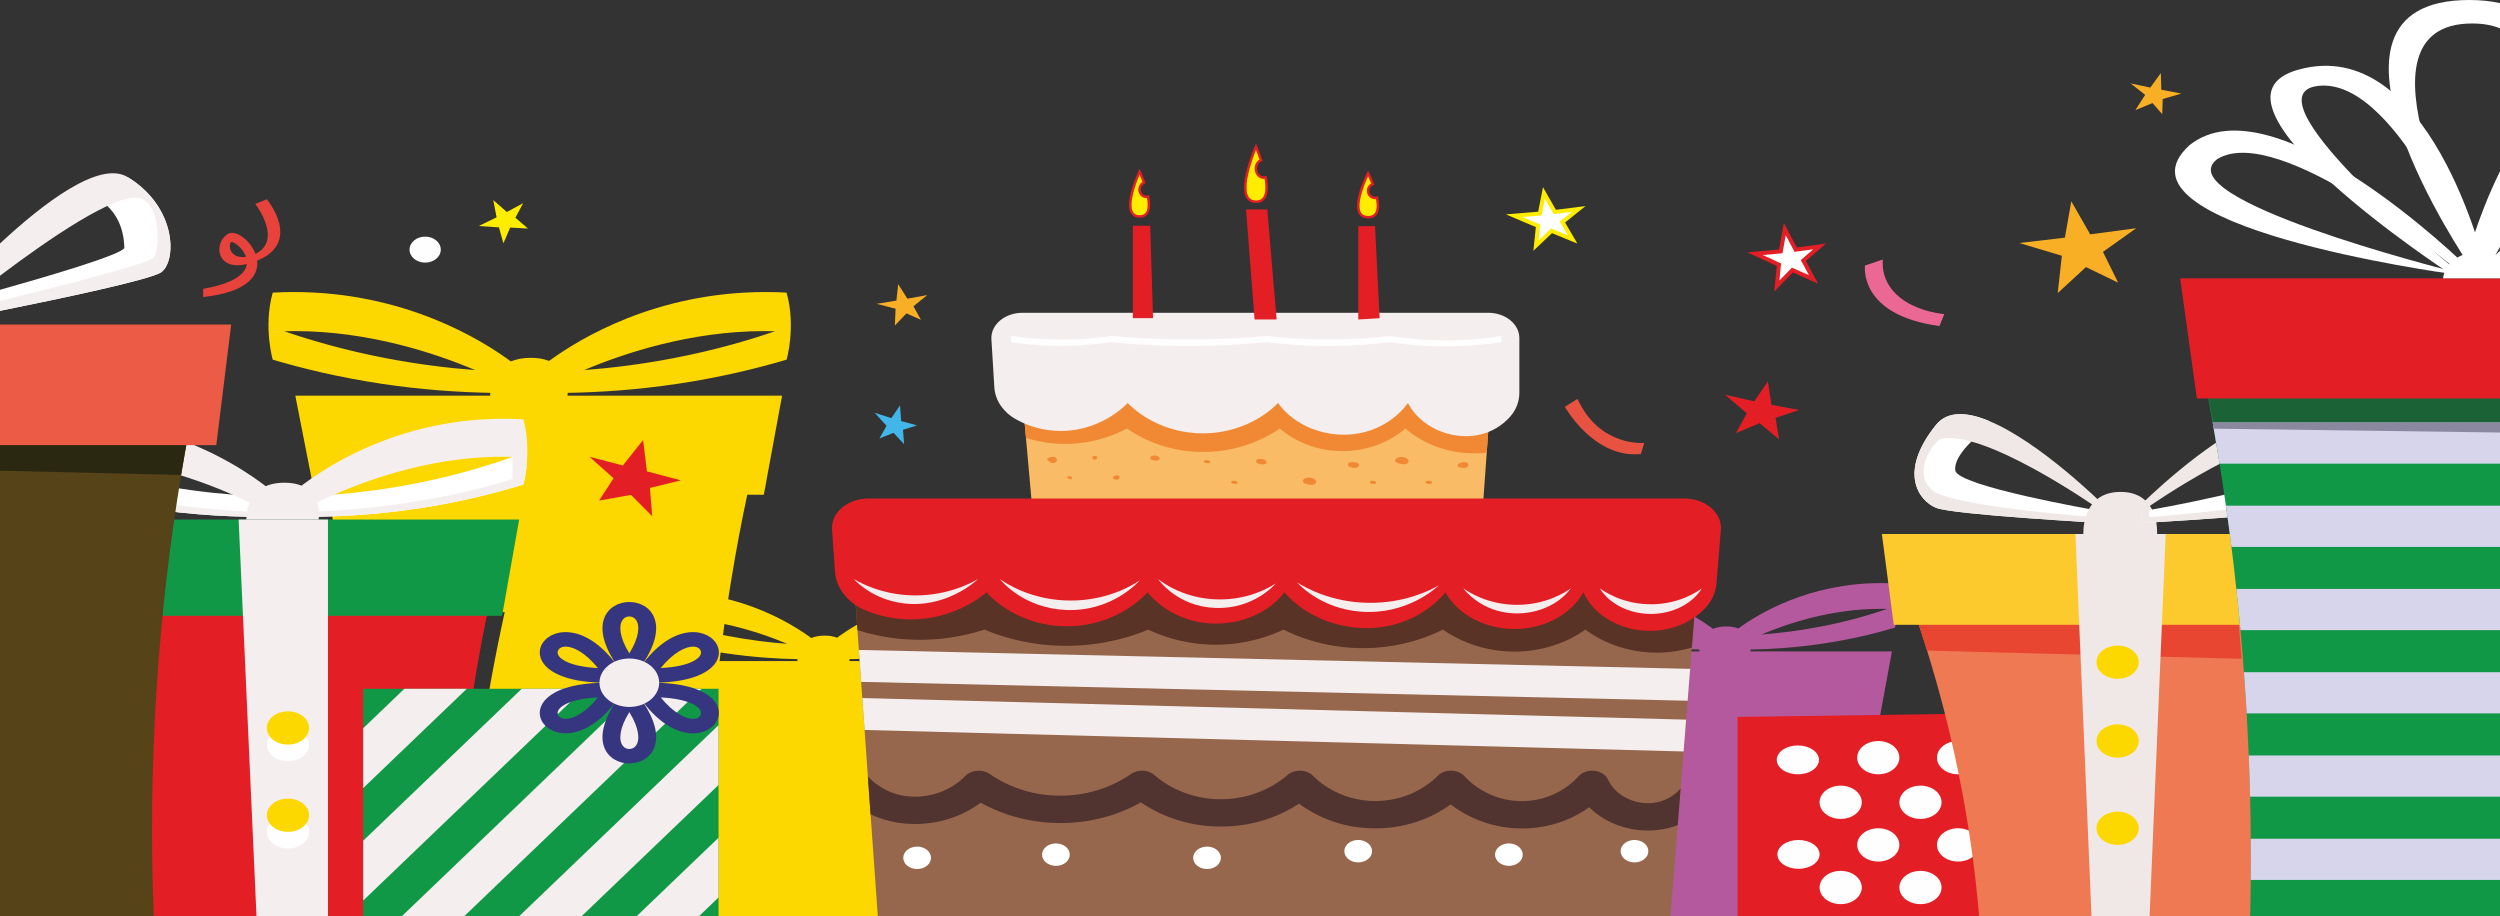 <?xml version="1.0" encoding="UTF-8"?> <svg xmlns="http://www.w3.org/2000/svg" xmlns:xlink="http://www.w3.org/1999/xlink" xmlns:xodm="http://www.corel.com/coreldraw/odm/2003" xml:space="preserve" width="297mm" height="108.829mm" version="1.1" style="shape-rendering:geometricPrecision; text-rendering:geometricPrecision; image-rendering:optimizeQuality; fill-rule:evenodd; clip-rule:evenodd" viewBox="0 0 29700 10882.85"><rect x="0" y="0" width="29700" height="10882.85" fill="#333333" stroke="none"/> <defs> <style type="text/css"> .fil9 {fill:#FEFEFE;fill-rule:nonzero} .fil19 {fill:#FFED00;fill-rule:nonzero} .fil22 {fill:#FDCA2D;fill-rule:nonzero} .fil14 {fill:#F9BB65;fill-rule:nonzero} .fil10 {fill:#F8AF25;fill-rule:nonzero} .fil15 {fill:#F18833;fill-rule:nonzero} .fil20 {fill:#EE7952;fill-rule:nonzero} .fil13 {fill:#EC6894;fill-rule:nonzero} .fil30 {fill:#EB5B46;fill-rule:nonzero} .fil21 {fill:#E84630;fill-rule:nonzero} .fil11 {fill:#E8423D;fill-rule:nonzero} .fil3 {fill:#E31E24;fill-rule:nonzero} .fil4 {fill:#E31E24;fill-rule:nonzero} .fil0 {fill:#FDD700;fill-rule:nonzero} .fil12 {fill:#E75340;fill-rule:nonzero} .fil6 {fill:#F5EEEF;fill-rule:nonzero} .fil23 {fill:#EFE8E6;fill-rule:nonzero} .fil25 {fill:#D6D5EC;fill-rule:nonzero} .fil16 {fill:#96674C;fill-rule:nonzero} .fil1 {fill:#B4599D;fill-rule:nonzero} .fil17 {fill:#583326;fill-rule:nonzero} .fil18 {fill:#51332F;fill-rule:nonzero} .fil27 {fill:#8988A0;fill-rule:nonzero} .fil2 {fill:#43B6E9;fill-rule:nonzero} .fil24 {fill:#43B6E9;fill-rule:nonzero} .fil5 {fill:#119846;fill-rule:nonzero} .fil26 {fill:#1B6236;fill-rule:nonzero} .fil8 {fill:#363680;fill-rule:nonzero} .fil29 {fill:#2A2811;fill-rule:nonzero} .fil28 {fill:#564318;fill-rule:nonzero} .fil7 {fill:white;fill-rule:nonzero} </style> </defs> <g id="Слой_x0020_1">  <path class="fil0" d="M8430.59 10882.85c-21.79,-302.97 -48.46,-611.55 -80.58,-925.33 -16.66,-162.7 -34.81,-323.44 -53.73,-483.03l-2671.21 0c5.68,-48.3 11.58,-96.82 17.63,-145.45 71.42,-575.69 162.76,-1125.49 267.04,-1647.47l0 0c27.65,-138.55 56.61,-274.65 86.22,-409.31l-1902.87 0c-46.53,-404.23 -97.83,-801.77 -153.08,-1192.2 -9.53,-67.81 -19.5,-135.12 -29.35,-202.64l-171.26 0 -231.09 -1176.69 2315.38 0c0,0 -0.65,-13.18 0.37,-33.81 -377.25,-6.92 -811.91,-36.24 -1287.09,-106.98 -504.27,-75.77 -939.62,-181.39 -1296.97,-287 0,0 -27.27,-92.99 -41.64,-235.87 -15.14,-148.7 -16.69,-351.9 41.64,-560.85 84.98,-4.57 168.23,-6.77 250.15,-6.77 1311.96,0 2226.62,563.91 2579.15,824.51 62.18,-26.38 139.72,-42.83 237.1,-42.83 89.38,0 159.97,14.35 216.99,37.07 358.04,-263.03 1268.37,-818.75 2571.19,-818.75 81.85,0 165.36,2.2 250.24,6.77 58.26,208.95 56.77,412.15 41.59,560.85 -14.36,142.88 -41.59,235.87 -41.59,235.87 -357.41,105.61 -792.74,211.23 -1296.99,287 -482.02,71.76 -921.92,100.8 -1302.95,107.12 -1.16,20.58 -3.15,33.67 -3.15,33.67l2549.3 0 -216.8 1176.69 -196.71 0c-18.11,84.73 -35.91,169.91 -53.16,256.32 -63.51,317.97 -121.51,647.46 -173.83,985.57 483.68,123.88 825.07,340.34 987.94,460.74 41.76,-17.81 93.9,-28.84 159.41,-28.84 60.16,0 107.58,9.62 145.94,24.93 116.61,-85.67 320.34,-217.48 598.92,-330.66l21.19 276.85c-130.21,42.2 -244.88,86.44 -339.86,126.54 109.84,-8.24 225.76,-19.88 346.73,-35.81l14.61 191.59c-176.46,15.95 -341.47,23.75 -492.61,26.24 -0.78,13.86 -2.13,22.69 -2.13,22.69l498.46 0 13.52 177.28 0 0 16.09 212.7 26.45 341.99 12.8 173.18 26.41 341.98 37.33 498.08 30.88 404.9 66.92 879.16 -2388.94 0zm130.63 -3131.42c-1.22,10 -2.71,19.74 -4,29.75 -3.02,24.4 -5.25,48.12 -8.23,72.4l924.22 0c0,0 -0.39,-8.87 0.33,-22.78 -253.81,-4.58 -546.15,-24.34 -865.72,-71.93 -15.79,-2.37 -30.95,-5 -46.6,-7.44zm45.3 -338.13c-6.05,43.07 -11.59,86.99 -17.44,130.35 17.65,3.55 34.95,7.21 52.89,10.63 255.61,49.03 494.94,78.41 710.9,94.59 -184.68,-78 -444.02,-171.52 -746.35,-235.57zm472.79 -3479.75c-880.39,0 -1671.09,265.09 -2139.24,462.81 321.05,-24.1 676.9,-67.77 1057.04,-140.65 471.63,-90.1 876.71,-206.07 1209.88,-320.27 -42.74,-1.26 -85.28,-1.89 -127.68,-1.89zm-5573.87 0c-42.31,0 -84.96,0.63 -127.66,1.89 333.14,114.2 738.23,230.17 1209.94,320.27 380.08,72.88 735.92,116.55 1056.99,140.65 -468.15,-197.78 -1258.77,-462.81 -2139.27,-462.81z"></path> <path class="fil1" d="M19178.76 10882.85c-23.28,-353.01 -53.34,-714.03 -91.07,-1082.47 -40.39,-393.56 -87.9,-778.05 -140.93,-1152.66 -6.3,-44.7 -12.86,-89.13 -19.39,-133.54l-101.03 0 16.55 -195.01 18.93 -223.26 0 0 30.37 -357.28 1297.04 0c0,0 -0.44,-8.7 0.25,-22.35 -248.84,-4.48 -535.57,-23.85 -848.97,-70.46 -154.56,-23.23 -299.27,-50.67 -433.57,-80.37l18.99 -223.74c137.22,37.45 286.73,72.83 448.04,103.61 250.73,48.04 485.45,76.83 697.17,92.69 -259.25,-109.44 -668.59,-250.17 -1137.06,-292.48l19.25 -226.2 6.44 -76.17c699.56,73.09 1187.79,376.9 1391.52,527.4 40.96,-17.44 92.09,-28.25 156.27,-28.25 59,0 105.58,9.41 143.18,24.43 236.17,-173.35 836.68,-539.64 1695.98,-539.64 53.98,0 109,1.48 164.98,4.49 38.42,137.68 37.47,271.64 27.46,369.59 -9.48,94.16 -27.46,155.53 -27.46,155.53 -235.72,69.59 -522.88,139.2 -855.53,189.11 -317.83,47.28 -608.08,66.41 -859.37,70.57 -0.78,13.57 -2.02,22.24 -2.02,22.24l1681.38 0 -142.95 775.55 -129.19 0c-12.04,56.09 -24.24,111.73 -35.65,168.91 -68.72,344.02 -128.99,706.34 -176.08,1085.8 -46.56,373.75 -76.61,732.7 -93.59,1074.98l-1020.24 0c-54.84,0 -104.77,14.7 -143.54,38.98l-1556.16 0zm3157.8 -3649.88c-580.74,0 -1102.29,174.76 -1410.96,305.04 211.75,-15.86 446.44,-44.65 697.13,-92.69 311.18,-59.39 578.33,-135.81 798.01,-211.12 -28.21,-0.83 -56.22,-1.23 -84.18,-1.23z"></path> <path class="fil2" d="M-0 10813.41l1826.31 0 3520.32 0 2749.58 0c0.91,13.57 1.75,27.18 2.59,40.7l366.75 0c12.59,8.52 23.92,18.17 33.72,28.74l-8499.27 0 0 -69.44z"></path> <path class="fil3" d="M5812.05 7167.07c-27.67,133.49 -54.73,268.42 -80.59,405.79 -97.42,517.49 -182.78,1062.57 -249.52,1633.29 -68.49,583.99 -111.79,1143.83 -135.23,1676.7l-3850.69 0c-33.05,-531.37 -75.68,-1074.79 -129.16,-1629.31 -57.11,-592 -124.45,-1170.44 -199.63,-1733.89 -15.66,-118.01 -31.89,-235.55 -48.12,-352.58l4692.94 0z"></path> <path class="fil4" d="M5731.47 7565.05l-3822.39 -43.69c10.86,-119.2 22.47,-237.23 34.78,-354.29l3868.19 0c-27.67,130.92 -54.74,263.26 -80.58,397.98l0 0z"></path> <polygon class="fil5" points="6167.56,6171.74 5964.97,7315.88 979.76,7315.88 763.82,6171.74 "></polygon> <polygon class="fil6" points="2834.83,6171.74 3046.99,10882.85 3896.11,10882.85 3896.11,6171.74 "></polygon> <path class="fil7" d="M6256.75 5526.38c-13.48,138.98 -38.92,229.35 -38.92,229.35 -333.98,102.7 -740.79,205.39 -1211.99,279.06 -587.26,90.98 -1108.68,111.62 -1526.84,104.36l-55.91 -237.18c166.28,-2.79 350.23,-10.06 547.64,-26.23 299.97,-23.44 632.54,-65.83 987.7,-136.71 440.81,-87.65 819.34,-200.36 1130.6,-311.45l167.72 98.8z"></path> <path class="fil7" d="M474.19 5526.38c13.42,138.98 38.9,229.35 38.9,229.35 333.93,102.7 740.76,205.39 1211.98,279.06 587.26,90.98 1108.71,111.62 1526.86,104.36l55.89 -237.18c-166.27,-2.75 -350.21,-10.06 -547.64,-26.23 -299.98,-23.44 -632.51,-65.83 -987.69,-136.71 -440.79,-87.65 -819.32,-200.36 -1130.65,-311.45l-167.65 98.8z"></path> <path class="fil6" d="M6089.03 5689.37c0,0 -1061.27,366.05 -2533.63,393.99 0,0 153.53,-92.06 415.33,-207.62 458.45,-201.51 1248.06,-474.92 2118.3,-448.16l0 261.79zm128.8 -708.26c-1733.47,-97.71 -2794.74,920.86 -2794.74,920.86l55.91 237.18c418.16,7.26 939.58,-13.38 1526.84,-104.36 471.2,-73.67 878.01,-176.36 1211.99,-279.06 0,0 25.44,-90.37 38.92,-229.35 14.13,-144.59 15.56,-342.15 -38.92,-545.27z"></path> <path class="fil6" d="M641.84 5427.58c870.29,-26.76 1659.88,246.65 2118.34,448.16 261.78,115.56 415.31,207.62 415.31,207.62 -1472.36,-27.94 -2533.65,-393.99 -2533.65,-393.99l0 -261.79zm-167.65 98.8c13.42,138.98 38.9,229.35 38.9,229.35 333.93,102.7 740.76,205.39 1211.98,279.06 587.26,90.98 1108.71,111.62 1526.86,104.36l55.89 -237.18c0,0 -1061.29,-1018.57 -2794.73,-920.86 -54.5,203.12 -53.06,400.68 -38.9,545.27z"></path> <path class="fil6" d="M3378.53 6171.74l-451.04 0c0,0 -26.54,-437.16 451.04,-437.16 477.58,0 406.84,437.16 406.84,437.16l-406.84 0z"></path> <polygon class="fil5" points="8536.29,10882.85 8536.29,8182.57 4314.72,8182.57 4314.72,10882.85 "></polygon> <polygon class="fil6" points="5545.35,8182.58 4314.96,9362.13 4314.96,8651.31 4803.86,8182.58 "></polygon> <polygon class="fil6" points="6939.87,8182.58 4314.96,10698.24 4314.96,9987.41 6198.42,8182.58 "></polygon> <polygon class="fil6" points="8334.39,8182.57 5517.32,10882.85 4775.12,10882.85 7592.95,8182.57 "></polygon> <path class="fil5" d="M8334.63 8182.8l-2816.86 2700.05 -743.12 0c938.92,-900.55 1877.26,-1802.1 2818.16,-2700.58l742.38 0 -0.56 0.53zm-2817.45 2699.72l2816.43 -2699.62 -740.52 0 -2817.18 2699.62 741.27 0z"></path> <polygon class="fil6" points="8536.03,8615.13 8536.03,9325.42 6911.16,10882.85 6169.64,10882.85 "></polygon> <polygon class="fil6" points="8536.03,9952.41 8536.03,10662.1 8305.69,10882.85 7564.95,10882.85 "></polygon> <path class="fil8" d="M8316.84 8504.35c-9.19,13.21 -32.52,35.55 -83.46,35.55 -89.18,0 -232.78,-68.86 -384.2,-254.68 274.51,13.17 419.56,79.78 464.12,142.28 24.78,36.13 12.75,63.63 3.54,76.85zm-760.58 352.28c-25.5,35.55 -60.85,41.26 -79.91,41.26 -19.13,0 -54.55,-5.71 -79.98,-41.26 -44.58,-62.61 -43.18,-197.37 79.98,-397.05 123.09,199.68 124.54,334.44 79.91,397.05zm-836.3 -316.73c-62.95,0 -95.49,-34.97 -95.49,-69.98 0,-33.84 30.43,-69.39 85.64,-99.81 86.29,-47.05 223.51,-76.25 393.34,-84.89 -151.42,186.41 -294.3,254.68 -383.49,254.68zm676.41 -1174.87c25.43,-35.59 60.85,-41.36 79.98,-41.36 19.06,0 54.41,5.77 79.91,41.36 44.63,62.51 43.18,197.33 -79.91,396.95 -123.16,-199.62 -124.56,-334.44 -79.98,-396.95zm837.01 316.64c62.24,0 94.76,35.01 94.76,69.98 0,33.87 -30.42,69.42 -85.57,99.86 -86.34,46.99 -223.58,76.31 -393.39,84.93 151.42,-186.51 295.02,-254.77 384.2,-254.77zm-1523.27 169.24c-55.21,-29.84 -85.64,-65.39 -85.64,-99.26 0,-34.97 32.54,-69.98 95.49,-69.98 89.19,0 232.07,68.26 383.49,254.77 -169.83,-8.62 -307.05,-37.94 -393.34,-85.53zm1036.47 259.89c1460.38,0 595.05,-1215.63 -135.12,-189.91 730.17,-1025.72 -1000.46,-1025.72 -270.3,0 -730.16,-1025.72 -1595.44,189.91 -135.13,189.91 -1460.31,0 -595.03,1215.63 135.13,189.87 -730.16,1025.76 1000.47,1025.76 270.3,0 730.17,1025.76 1595.5,-189.87 135.12,-189.87z"></path> <path class="fil6" d="M7831.08 8110.8c0,158.81 -158.82,287.55 -354.68,287.55 -195.91,0 -354.68,-128.74 -354.68,-287.55 0,-158.85 158.77,-287.63 354.68,-287.63 195.86,0 354.68,128.78 354.68,287.63z"></path> <polygon class="fil3" points="25643.99,8445.92 20642.47,8517.13 20642.47,10882.85 25705.55,10882.85 "></polygon> <path class="fil9" d="M21609.17 9027.3c0,94.62 -112.22,171.27 -250.58,171.27 -138.43,0 -250.58,-76.65 -250.58,-171.27 0,-94.58 112.15,-171.27 250.58,-171.27 138.36,0 250.58,76.69 250.58,171.27z"></path> <path class="fil9" d="M22564.51 9000.91c0,109.2 -112.22,197.66 -250.6,197.66 -138.36,0 -250.58,-88.46 -250.58,-197.66 0,-109.15 112.22,-197.66 250.58,-197.66 138.38,0 250.6,88.51 250.6,197.66z"></path> <path class="fil9" d="M23512.29 9000.91c0,109.2 -112.22,197.66 -250.58,197.66 -138.43,0 -250.6,-88.46 -250.6,-197.66 0,-109.15 112.17,-197.66 250.6,-197.66 138.36,0 250.58,88.51 250.58,197.66z"></path> <path class="fil9" d="M24460.07 9000.91c0,109.2 -112.21,197.66 -250.58,197.66 -138.43,0 -250.58,-88.46 -250.58,-197.66 0,-109.15 112.15,-197.66 250.58,-197.66 138.37,0 250.58,88.51 250.58,197.66z"></path> <path class="fil9" d="M25407.87 9000.91c0,109.2 -112.22,197.66 -250.6,197.66 -138.36,0 -250.57,-88.46 -250.57,-197.66 0,-109.15 112.21,-197.66 250.57,-197.66 138.38,0 250.6,88.51 250.6,197.66z"></path> <path class="fil9" d="M3671.53 8845.89c0,109.2 -112.22,197.66 -250.6,197.66 -138.36,0 -250.57,-88.46 -250.57,-197.66 0,-109.15 112.21,-197.66 250.57,-197.66 138.38,0 250.6,88.51 250.6,197.66z"></path> <path class="fil9" d="M21616.71 10150.15c0,94.63 -112.22,171.28 -250.58,171.28 -138.43,0 -250.58,-76.65 -250.58,-171.28 0,-94.57 112.15,-171.27 250.58,-171.27 138.36,0 250.58,76.7 250.58,171.27z"></path> <path class="fil9" d="M22564.51 10037.26c0,109.21 -112.22,197.67 -250.6,197.67 -138.36,0 -250.58,-88.46 -250.58,-197.67 0,-109.14 112.22,-197.66 250.58,-197.66 138.38,0 250.6,88.52 250.6,197.66z"></path> <path class="fil9" d="M23512.29 10037.26c0,109.21 -112.22,197.67 -250.58,197.67 -138.43,0 -250.6,-88.46 -250.6,-197.67 0,-109.14 112.17,-197.66 250.6,-197.66 138.36,0 250.58,88.52 250.58,197.66z"></path> <path class="fil9" d="M24460.07 10037.26c0,109.21 -112.21,197.67 -250.58,197.67 -138.43,0 -250.58,-88.46 -250.58,-197.67 0,-109.14 112.15,-197.66 250.58,-197.66 138.37,0 250.58,88.52 250.58,197.66z"></path> <path class="fil9" d="M25407.87 10037.26c0,109.21 -112.22,197.67 -250.6,197.67 -138.36,0 -250.57,-88.46 -250.57,-197.67 0,-109.14 112.21,-197.66 250.57,-197.66 138.38,0 250.6,88.52 250.6,197.66z"></path> <path class="fil9" d="M3671.53 9882.24c0,109.21 -112.22,197.68 -250.6,197.68 -138.36,0 -250.57,-88.47 -250.57,-197.68 0,-109.14 112.21,-197.66 250.57,-197.66 138.38,0 250.6,88.52 250.6,197.66z"></path> <path class="fil9" d="M22117.88 9531.13c0,109.16 -112.21,197.68 -250.58,197.68 -138.43,0 -250.59,-88.52 -250.59,-197.68 0,-109.19 112.16,-197.65 250.59,-197.65 138.37,0 250.58,88.46 250.58,197.65z"></path> <path class="fil9" d="M23065.61 9531.13c0,109.16 -112.16,197.68 -250.53,197.68 -138.38,0 -250.57,-88.52 -250.57,-197.68 0,-109.19 112.19,-197.65 250.57,-197.65 138.37,0 250.53,88.46 250.53,197.65z"></path> <path class="fil9" d="M24013.44 9531.13c0,109.16 -112.19,197.68 -250.57,197.68 -138.44,0 -250.58,-88.52 -250.58,-197.68 0,-109.19 112.14,-197.65 250.58,-197.65 138.38,0 250.57,88.46 250.57,197.65z"></path> <path class="fil9" d="M24961.24 9531.13c0,109.16 -112.21,197.68 -250.59,197.68 -138.42,0 -250.58,-88.52 -250.58,-197.68 0,-109.19 112.16,-197.65 250.58,-197.65 138.38,0 250.59,88.46 250.59,197.65z"></path> <path class="fil9" d="M22117.88 10543.44c0,109.16 -112.21,197.67 -250.58,197.67 -138.43,0 -250.59,-88.51 -250.59,-197.67 0,-109.18 112.16,-197.64 250.59,-197.64 138.37,0 250.58,88.46 250.58,197.64z"></path> <path class="fil9" d="M23065.61 10543.44c0,109.16 -112.16,197.67 -250.53,197.67 -138.38,0 -250.57,-88.51 -250.57,-197.67 0,-109.18 112.19,-197.64 250.57,-197.64 138.37,0 250.53,88.46 250.53,197.64z"></path> <path class="fil9" d="M24013.44 10543.44c0,109.16 -112.19,197.67 -250.57,197.67 -138.44,0 -250.58,-88.51 -250.58,-197.67 0,-109.18 112.14,-197.64 250.58,-197.64 138.38,0 250.57,88.46 250.57,197.64z"></path> <path class="fil9" d="M24961.24 10543.44c0,109.16 -112.21,197.67 -250.59,197.67 -138.42,0 -250.58,-88.51 -250.58,-197.67 0,-109.18 112.16,-197.64 250.58,-197.64 138.38,0 250.59,88.46 250.59,197.64z"></path> <polygon class="fil4" points="7399.27,5529.79 7639.91,5227.89 7685.49,5599.89 8088.55,5706.51 7720.59,5796.98 7748.75,6132.9 7496.3,5879.15 7117.18,5946.57 7289.2,5681.51 7003.45,5426.76 "></polygon> <polygon class="fil10" points="24530.81,2823.21 24607.1,2391.32 24831.7,2784.2 25378.58,2711.01 24983.05,2992.21 25163.73,3358.14 24781.07,3173.11 24445.9,3481.37 24494.76,3038.4 23989.61,2886.97 "></polygon> <polygon class="fil10" points="10649.33,3570.97 10670.45,3376.14 10779.53,3548.09 11016.21,3505.45 10851.51,3638.57 10940.74,3799.26 10768.43,3723.18 10630.82,3867.33 10639.7,3668.05 10414.84,3609.29 "></polygon> <polygon class="fil10" points="25545.8,1040.33 25670.45,867.74 25676.61,1066.14 25914.89,1112.03 25693.1,1175.71 25687.22,1356.49 25571.72,1224.07 25368.63,1307.74 25484.51,1126.6 25311.92,991.21 "></polygon> <path class="fil11" d="M2413.86 3528.59c1107.03,-119.78 490.83,-863.93 296.3,-750.62 -194.6,113.32 -139.93,532.09 367.12,308.86 507.06,-223.28 92.78,-719.83 92.78,-719.83l-137.1 55.83c0,0 367.01,470.88 -53.1,617.42 -234.35,62.79 -274.15,-104.65 -238.73,-160.48 35.36,-55.79 574.83,394.19 -327.27,551.14l0 97.68z"></path> <path class="fil12" d="M18590.81 4832.86c0,0 343.02,617.26 902.86,560.94l39.24 -132.13c0,0 -531.25,51.73 -791.99,-523.12l-150.11 94.31z"></path> <path class="fil13" d="M22156.09 3154.83c0,0 -82.55,588.3 884.4,718.51l57.5 -141.83c-43.42,-3.85 -461.23,-46.35 -648.55,-328.59 -85.52,-128.74 -87.21,-253.35 -81.13,-320.23 -70.77,24.09 -141.56,48.1 -212.22,72.14z"></path> <polygon class="fil14" points="17761.37,3991.73 17750.68,4141.61 17662.45,5377.43 17604.3,6187.96 12276.54,6187.96 12188.38,5201.57 12093.4,4141.61 12080.02,3991.73 "></polygon> <path class="fil15" d="M17514.67 5386.08c-480.98,0 -774.12,-256.63 -818.71,-296.5 -39.78,36.51 -309.13,269.51 -746.74,269.51 -3.54,0 -7.01,0 -10.55,-0.06 -431.06,-3.79 -693.07,-231.59 -735.24,-269.45 -72.59,51.99 -408.06,279.72 -908.61,279.72 -19.93,0 -40.11,-0.32 -60.57,-1.07 -457.18,-16.78 -758.62,-215.89 -845.51,-278.65 -88.1,47.88 -360.53,184.06 -734.96,184.06 -40.18,0 -81.49,-1.56 -123.93,-4.97 -130.99,-10.27 -245.3,-36.79 -341.47,-67.1l0 0 -94.98 -1059.96 5657.28 0 -88.23 1235.82c-45.45,5.4 -92.23,8.65 -141.7,8.65 -2.01,0 -4.08,0 -6.08,0z"></path> <polygon class="fil16" points="20219.07,6187.96 20196.34,6474.72 20099.42,7693.23 20079.37,7945.91 20049.29,8324.67 20031.25,8549.21 20001.16,8927.41 19966.48,9365.69 19965.74,9366.75 19931.63,9802.33 19845.42,10882.85 10428.43,10882.85 10342.2,9673.55 10310.13,9224.46 10271.36,8672.02 10243.94,8292.74 10230.64,8100.66 10203.18,7721.36 10186.46,7485.45 10114.27,6474.72 10094.22,6187.96 "></polygon> <path class="fil17" d="M19681.66 7753.39c-477.01,0 -785.35,-226.81 -846.85,-273.88 -82.82,58.97 -356.92,241.32 -773.99,260.24 -23.8,1.09 -47.25,1.63 -70.25,1.63 -468.08,0 -783.16,-215.45 -848.79,-261.87 -131.89,66.33 -474.9,220.6 -947.73,220.6 -20.71,0 -41.63,-0.34 -62.83,-0.92 -431.11,-12.46 -743.97,-149.35 -883,-219.68 -118.57,56.53 -408,179.8 -803.49,179.8 -16.9,0 -34.01,-0.23 -51.38,-0.71 -362.94,-9.74 -628.31,-119.58 -751.96,-179.09 -167.09,70.33 -497.29,186.12 -936.41,192.62 -12.64,0.15 -25.28,0.26 -37.71,0.26 -461.78,0 -808.22,-123.9 -972.9,-192.88 -142.37,46.85 -414.4,121.36 -764.78,121.36 -70.66,0 -144.51,-2.97 -221.11,-9.91 -203.18,-18.39 -378.97,-59.52 -522.02,-105.5l0 0 -17.9 -250.9 -15.18 -212.48 -7.14 -100.65 -22 -307.06 -9.96 -139.64 10082.05 0 -20.39 256.03 -8.62 108.86 -20.12 253.23 -47.78 600.37c-114.31,33.56 -248.64,58.44 -401.05,60.06 -5.6,0.06 -11.15,0.11 -16.71,0.11z"></path> <path class="fil3" d="M9919.5 6790.99c13.38,190.12 143.71,364.85 351.31,454.56 121.39,52.42 272.91,96.84 452.45,109.44 572.54,40.05 949.64,-277.84 996.1,-318.31 33.28,38.21 353.84,392.78 930.61,403.16 609.04,11.05 955.41,-371.55 983.01,-403.16 18.25,24.25 281.45,360.09 786.36,371.35 339.68,7.56 660.18,-134.63 838.82,-371.35 270.85,311.23 720.75,473.22 1153.45,413.76 466.22,-64 714.78,-357.96 760.18,-413.76 153.86,277.04 499.28,450.02 865.1,435.03 334.39,-13.8 634.11,-182.67 773.27,-435.03 132.07,293.44 484.58,479.3 851.93,456.25 247.71,-15.59 472.08,-124.3 614.59,-289.38 69.31,-80.4 107.01,-175.95 115.08,-273.84l52.14 -633.54c16.66,-202.15 -181.39,-373.55 -431.71,-373.55l-9695.85 0c-248.71,0 -446.23,169.23 -432.06,370.25l35.22 498.12z"></path> <path class="fil18" d="M19965.73 9366.76l-34.08 435.57c-76.8,29.24 -158.42,49.25 -242.63,58.44 -37.37,3.79 -74.18,5.97 -111.62,5.97 -268.7,0 -525.35,-104.44 -697.8,-276.51 -158.34,113.08 -405.65,236.44 -740.59,250.52 -423.02,17.32 -731.81,-152.57 -905.66,-284.05 -170.45,123.88 -464.54,278.66 -870.86,284.05 -442.46,7.04 -754.61,-163.94 -929.73,-293.25 -182.54,120.11 -496.03,270.54 -920.45,272.13 -449.83,1.65 -777.34,-163.39 -958.47,-287.28 -197.86,111.99 -507.31,235.89 -911.69,245.11 -443.82,9.2 -787.36,-127.7 -992.5,-240.77 -270.1,201.27 -629.69,291.07 -977.26,237.51 -127,-19.49 -236.61,-56.25 -330.19,-100.66l-32.07 -449.08c54.2,58.44 200.51,194.27 437.8,231.06 261.99,40.58 538.7,-50.87 722.52,-238.62 34.09,-34.62 84.22,-56.81 139.03,-60.6 54.8,-3.79 108.95,10.28 150.38,39.51 112.96,80.6 423.76,267.27 871.59,257.01 412.41,-9.23 699.14,-182.36 803.41,-257.01 82.89,-59 208.54,-52.52 282.05,14.05 52.81,47.62 341.63,288.94 793.39,285.14 445.82,-1.61 729.96,-238.07 782.02,-285.14 39.45,-36.24 95.65,-55.19 157.15,-54.11 59.41,1.62 114.89,24.89 151.66,63.3 28.8,30.86 293.49,297.59 738.56,297.59l16.05 -0.52c435.87,-5.97 693.79,-266.77 721.87,-296.52 39.5,-41.66 99.6,-66.55 164.41,-63.85 64.18,1.07 123.73,27.05 160.42,69.81 10.71,12.98 270.03,310.02 715.86,291.08 388.33,-16.23 607.56,-262.43 631.02,-290.55 42.73,-49.77 116.24,-77.38 189.83,-69.27 74.13,7.04 137.62,47.62 163.75,104.43 85.49,185.05 308.74,301.94 532.65,277.58 131.68,-14.08 251.99,-78.45 330.18,-172.07z"></path> <polygon class="fil6" points="20079.37,7945.91 20049.28,8324.67 10230.65,8100.66 10203.17,7721.36 "></polygon> <polygon class="fil6" points="20031.25,8549.21 20001.16,8927.42 10271.36,8672.03 10243.95,8292.73 "></polygon> <path class="fil7" d="M11060.18 10190.83c0,73.59 -73.72,133.33 -164.68,133.33 -90.9,0 -164.63,-59.74 -164.63,-133.33 0,-73.63 73.73,-133.26 164.63,-133.26 90.96,0 164.68,59.63 164.68,133.26z"></path> <path class="fil7" d="M12708.92 10153.16c0,73.64 -73.72,133.27 -164.69,133.27 -90.9,0 -164.62,-59.63 -164.62,-133.27 0,-73.63 73.72,-133.26 164.62,-133.26 90.97,0 164.69,59.63 164.69,133.26z"></path> <path class="fil7" d="M14504.43 10190.83c0,73.59 -73.72,133.33 -164.63,133.33 -90.96,0 -164.7,-59.74 -164.7,-133.33 0,-73.63 73.74,-133.26 164.7,-133.26 90.91,0 164.63,59.63 164.63,133.26z"></path> <path class="fil7" d="M16300 10112.06c0,73.64 -73.72,133.3 -164.68,133.3 -90.91,0 -164.71,-59.66 -164.71,-133.3 0,-73.67 73.8,-133.28 164.71,-133.28 90.96,0 164.68,59.61 164.68,133.28z"></path> <path class="fil7" d="M18090.15 10153.16c0,73.64 -73.72,133.27 -164.61,133.27 -90.98,0 -164.63,-59.63 -164.63,-133.27 0,-73.63 73.65,-133.26 164.63,-133.26 90.89,0 164.61,59.63 164.61,133.26z"></path> <path class="fil7" d="M19582.42 10112.06c0,73.64 -73.8,133.3 -164.7,133.3 -90.96,0 -164.63,-59.66 -164.63,-133.3 0,-73.67 73.67,-133.28 164.63,-133.28 90.9,0 164.7,59.61 164.7,133.28z"></path> <path class="fil6" d="M18049.98 4666.78c0,104.31 -38.89,206.8 -115.82,290.49 -79.01,85.99 -202.46,178.89 -382.26,212 -318.82,58.76 -677.48,-95.49 -825.74,-381.94 -22.45,32.84 -231.2,326.59 -655.36,371.34 -348.82,36.84 -701.27,-109.74 -887.95,-371.34 -33.55,36.09 -347.23,361.39 -894.52,360.73 -545.34,-0.65 -857.47,-324.38 -891.29,-360.73 -16.39,18.18 -345.23,369.55 -878.14,328.92 -192.5,-14.73 -345.96,-75.48 -459.59,-141.34 -149.05,-86.29 -237.42,-225.72 -246.51,-373.93l-34.88 -570.62c-10.44,-171.24 158.2,-314.69 369.95,-314.69l5531.69 0c204.53,0 370.42,134.25 370.42,299.86l0 651.25z"></path> <polygon class="fil4" points="13458.12,3779.36 13458.12,2681.41 13664.15,2681.41 13698.48,3779.36 "></polygon> <polygon class="fil4" points="14802.73,2487.6 14904.32,3795.27 15166.46,3795.27 15055.06,2487.6 "></polygon> <polygon class="fil4" points="16136.38,3795.27 16136.38,2686.33 16335.49,2686.33 16389.84,3780.62 "></polygon> <g> <path class="fil19" d="M13538.26 2571.56c-248.58,0 0,-531.74 0,-531.74 0,0 26.09,55.47 52.18,129.9 -30.24,12.14 -52.18,44.03 -52.18,82.06 0,47.84 35.72,86.59 78.97,86.59 7.53,0 14.41,-0.79 20.6,-3.04 24.05,122.34 15.76,236.23 -99.57,236.23z"></path> <path id="1" class="fil4" d="M13551.84 2033.63l-27.16 12.38 27.17 -0.03 -0.65 1.42 -1.99 4.36 -3.17 7.08 -4.21 9.61 -5.12 11.93 -5.89 14.06 -6.52 16 -7.03 17.73 -7.37 19.28 -7.61 20.63 -7.69 21.77 -7.63 22.73 -7.47 23.47 -7.12 24.03 -6.68 24.38 -6.07 24.53 -5.35 24.46 -4.48 24.21 -3.49 23.73 -2.37 23.04 -1.12 22.12 0.24 20.99 1.69 19.61 3.22 18.01 4.78 16.17 6.37 14.16 7.95 12.07 9.61 10.01 11.51 8.02 13.82 6.02 16.57 3.85 19.68 1.37 0 29.46 -24.06 -1.69 -21.61 -5.03 -19.1 -8.32 -16.39 -11.4 -13.55 -14.07 -10.77 -16.29 -8.15 -18.1 -5.82 -19.59 -3.74 -20.87 -1.91 -22.01 -0.26 -22.95 1.2 -23.78 2.51 -24.4 3.65 -24.89 4.66 -25.19 5.53 -25.32 6.27 -25.25 6.84 -25.02 7.3 -24.59 7.61 -23.97 7.79 -23.17 7.83 -22.17 7.73 -20.99 7.51 -19.6 7.13 -18.03 6.64 -16.26 5.99 -14.3 5.2 -12.15 4.31 -9.81 3.25 -7.26 2.05 -4.52 0.77 -1.64 27.17 -0.03zm-27.17 0.03l13.55 -28.99 13.62 28.96 -27.17 0.03zm71.42 149.7l-11.3 -27.28 -8.5 18.45 -2.42 -6.85 -2.42 -6.74 -2.41 -6.63 -2.39 -6.48 -2.37 -6.35 -2.35 -6.21 -2.33 -6.06 -2.29 -5.91 -2.25 -5.74 -2.21 -5.56 -2.17 -5.39 -2.11 -5.23 -2.05 -5.02 -2 -4.81 -1.92 -4.64 -1.85 -4.39 -1.78 -4.21 -1.69 -3.96 -1.61 -3.73 -1.53 -3.51 -1.43 -3.27 -1.32 -3 -1.22 -2.74 -1.12 -2.5 -1 -2.23 -0.87 -1.93 -0.75 -1.65 -0.64 -1.39 -0.49 -1.07 -0.35 -0.74 -0.2 -0.44 -0.07 -0.14 27.16 -12.38 0.09 0.18 0.24 0.52 0.39 0.84 0.51 1.13 0.64 1.39 0.79 1.73 0.91 2.01 1.02 2.27 1.14 2.54 1.26 2.84 1.36 3.08 1.45 3.33 1.55 3.57 1.65 3.81 1.73 4.06 1.82 4.27 1.89 4.51 1.96 4.7 2.02 4.91 2.09 5.12 2.15 5.29 2.21 5.49 2.25 5.68 2.29 5.84 2.33 6.01 2.37 6.16 2.39 6.33 2.43 6.47 2.43 6.62 2.45 6.73 2.46 6.86 2.48 6.99 -8.5 18.45zm8.5 -18.45l4.62 13.18 -13.12 5.27 8.5 -18.45zm-51.37 86.87l-29.92 0 0 0 0.06 -4.06 0.22 -4.06 0.37 -3.97 0.49 -3.93 0.64 -3.9 0.78 -3.86 0.91 -3.78 1.02 -3.71 1.16 -3.69 1.29 -3.6 1.41 -3.55 1.53 -3.47 1.64 -3.39 1.75 -3.32 1.86 -3.23 1.97 -3.16 2.09 -3.08 2.18 -2.99 2.29 -2.9 2.38 -2.8 2.49 -2.71 2.58 -2.62 2.67 -2.5 2.74 -2.39 2.84 -2.3 2.94 -2.19 3 -2.06 3.1 -1.95 3.16 -1.82 3.25 -1.72 3.31 -1.55 3.37 -1.44 11.3 27.28 -2.25 0.96 -2.21 1.05 -2.15 1.12 -2.14 1.24 -2.1 1.33 -2.04 1.4 -2 1.49 -1.96 1.58 -1.92 1.67 -1.85 1.74 -1.8 1.82 -1.73 1.89 -1.68 1.98 -1.61 2.04 -1.56 2.13 -1.47 2.18 -1.41 2.26 -1.34 2.33 -1.27 2.38 -1.18 2.45 -1.11 2.51 -1.01 2.55 -0.93 2.62 -0.84 2.65 -0.76 2.75 -0.67 2.78 -0.56 2.8 -0.46 2.84 -0.37 2.93 -0.27 2.95 -0.16 2.96 -0.06 3.04 0 0zm64.01 71.86l0 29.46 0 0 -4.88 -0.13 -4.83 -0.41 -4.75 -0.67 -4.67 -0.92 -4.61 -1.16 -4.52 -1.41 -4.41 -1.64 -4.32 -1.87 -4.18 -2.09 -4.05 -2.27 -3.95 -2.48 -3.82 -2.69 -3.67 -2.87 -3.53 -3.03 -3.39 -3.21 -3.23 -3.36 -3.09 -3.54 -2.93 -3.69 -2.75 -3.82 -2.59 -3.97 -2.4 -4.09 -2.23 -4.23 -2.05 -4.35 -1.84 -4.45 -1.65 -4.55 -1.46 -4.68 -1.24 -4.75 -1.02 -4.85 -0.81 -4.93 -0.59 -4.99 -0.36 -5.09 -0.11 -5.13 29.92 0 0.09 3.79 0.26 3.71 0.43 3.67 0.59 3.61 0.76 3.53 0.9 3.47 1.04 3.36 1.21 3.31 1.34 3.23 1.45 3.11 1.61 3.03 1.72 2.93 1.85 2.83 1.95 2.72 2.05 2.59 2.17 2.48 2.27 2.36 2.35 2.23 2.45 2.11 2.53 1.97 2.58 1.81 2.67 1.68 2.75 1.55 2.8 1.39 2.84 1.23 2.91 1.08 2.96 0.93 2.99 0.76 3.07 0.6 3.11 0.43 3.13 0.27 3.18 0.09 0 0zm35.29 8.89l-29.38 5.6 19.87 11.02 -0.85 0.31 -0.85 0.27 -0.59 0.19 -0.84 0.27 -0.86 0.25 -0.86 0.24 -0.86 0.21 -0.64 0.16 -0.85 0.2 -0.86 0.19 -0.77 0.16 -0.85 0.16 -0.79 0.14 -0.77 0.13 -0.87 0.14 -0.75 0.1 -0.77 0.11 -0.91 0.11 -0.79 0.09 -0.77 0.08 -0.77 0.07 -0.79 0.07 -0.91 0.07 -0.79 0.05 -0.78 0.04 -0.8 0.04 -0.81 0.03 -0.8 0.03 -0.8 0.02 -0.81 0.01 -0.81 0.01 -0.81 0 0 -29.46 0.59 0 0.59 -0.01 0.59 -0.01 0.58 -0.02 0.58 -0.01 0.57 -0.03 0.56 -0.02 0.56 -0.04 0.57 -0.03 0.43 -0.03 0.53 -0.05 0.55 -0.05 0.55 -0.06 0.53 -0.05 0.39 -0.05 0.51 -0.07 0.53 -0.08 0.41 -0.06 0.51 -0.09 0.47 -0.08 0.39 -0.08 0.49 -0.1 0.36 -0.07 0.39 -0.1 0.58 -0.14 0.36 -0.09 0.34 -0.1 0.34 -0.09 0.34 -0.11 0.59 -0.19 0.33 -0.11 0.31 -0.11 19.87 11.02zm-19.87 -11.02l16.52 -6.01 3.35 17.03 -19.87 -11.02zm-94.39 264.78l0 -29.46 0 0 9.53 -0.3 8.83 -0.88 8.16 -1.41 7.52 -1.91 6.91 -2.39 6.34 -2.83 5.83 -3.26 5.35 -3.68 4.93 -4.1 4.53 -4.53 4.16 -4.96 3.81 -5.42 3.47 -5.85 3.12 -6.32 2.8 -6.75 2.44 -7.2 2.12 -7.61 1.77 -8 1.43 -8.38 1.11 -8.74 0.78 -9.08 0.46 -9.38 0.17 -9.66 -0.15 -9.92 -0.43 -10.16 -0.72 -10.39 -0.97 -10.57 -1.22 -10.75 -1.48 -10.89 -1.7 -11.04 -1.9 -11.13 -2.12 -11.21 29.38 -5.6 2.2 11.67 2 11.61 1.78 11.54 1.54 11.47 1.3 11.35 1.03 11.23 0.76 11.09 0.47 10.94 0.15 10.78 -0.17 10.6 -0.52 10.38 -0.88 10.18 -1.25 9.94 -1.67 9.7 -2.09 9.44 -2.54 9.15 -3.02 8.86 -3.52 8.53 -4.06 8.18 -4.61 7.81 -5.21 7.38 -5.8 6.92 -6.41 6.41 -7.03 5.84 -7.63 5.24 -8.21 4.6 -8.8 3.93 -9.35 3.23 -9.88 2.51 -10.42 1.81 -10.95 1.08 -11.47 0.36 0 0z"></path> </g> <g> <path class="fil19" d="M14920.63 2396.21c-284.67,0 0,-652.91 0,-652.91 0,0 29.95,68.11 59.83,159.5 -34.63,14.9 -59.83,54.07 -59.83,100.76 0,58.74 40.91,106.32 90.43,106.32 8.7,0 16.58,-0.97 23.67,-3.73 27.47,150.22 18.05,290.06 -114.1,290.06z"></path> <path id="1" class="fil4" d="M14934.37 1737.45l-27.48 11.7 27.49 -0.04 -0.76 1.77 -2.29 5.38 -3.63 8.73 -4.84 11.81 -5.87 14.68 -6.75 17.3 -7.5 19.68 -8.04 21.81 -8.47 23.72 -8.73 25.37 -8.82 26.79 -8.77 27.96 -8.56 28.91 -8.19 29.57 -7.66 30.03 -6.98 30.22 -6.15 30.17 -5.16 29.86 -4.02 29.3 -2.73 28.5 -1.29 27.4 0.27 26.06 1.97 24.43 3.75 22.52 5.62 20.34 7.51 17.92 9.41 15.32 11.38 12.7 13.53 10.1 16.13 7.54 19.19 4.79 22.7 1.69 0 29.46 -27.4 -2.05 -24.53 -6.13 -21.57 -10.08 -18.41 -13.72 -15.16 -16.88 -12.01 -19.5 -9.11 -21.7 -6.54 -23.58 -4.21 -25.22 -2.15 -26.65 -0.31 -27.9 1.37 -28.94 2.85 -29.78 4.16 -30.38 5.32 -30.8 6.31 -30.95 7.14 -30.92 7.82 -30.63 8.33 -30.11 8.7 -29.37 8.91 -28.38 8.94 -27.17 8.85 -25.71 8.57 -24.02 8.16 -22.11 7.58 -19.94 6.85 -17.52 5.95 -14.9 4.92 -12.01 3.71 -8.89 2.35 -5.54 0.86 -1.97 27.49 -0.04zm-27.49 0.04l13.7 -31.41 13.79 31.37 -27.49 0.04zm79.57 178.81l-11.98 -27 -8.26 18.01 -2.78 -8.43 -2.78 -8.29 -2.76 -8.14 -2.74 -7.98 -2.74 -7.81 -2.7 -7.66 -2.66 -7.44 -2.63 -7.26 -2.59 -7.06 -2.54 -6.86 -2.49 -6.64 -2.42 -6.41 -2.36 -6.17 -2.29 -5.94 -2.21 -5.67 -2.13 -5.44 -2.05 -5.15 -1.95 -4.89 -1.85 -4.61 -1.75 -4.31 -1.64 -4.01 -1.52 -3.69 -1.41 -3.4 -1.28 -3.07 -1.14 -2.71 -1.02 -2.39 -0.87 -2.06 -0.71 -1.65 -0.57 -1.31 -0.45 -1.03 -0.24 -0.58 -0.05 -0.1 27.48 -11.7 0.13 0.3 0.26 0.6 0.39 0.91 0.61 1.39 0.75 1.77 0.89 2.08 1.04 2.45 1.18 2.81 1.3 3.13 1.43 3.44 1.56 3.77 1.66 4.09 1.79 4.39 1.87 4.67 1.99 4.95 2.07 5.25 2.17 5.5 2.25 5.77 2.31 6.02 2.4 6.27 2.46 6.51 2.51 6.72 2.58 6.94 2.63 7.16 2.67 7.38 2.7 7.56 2.74 7.74 2.76 7.93 2.8 8.1 2.8 8.26 2.82 8.41 2.82 8.57 -8.26 18.01zm8.26 -18.01l4.14 12.67 -12.4 5.34 8.26 -18.01zm-59.11 105.27l-29.94 0 0 0 0.08 -4.84 0.25 -4.8 0.4 -4.75 0.56 -4.69 0.71 -4.62 0.85 -4.57 1.01 -4.53 1.15 -4.44 1.29 -4.35 1.43 -4.29 1.56 -4.22 1.7 -4.13 1.83 -4.04 1.95 -3.96 2.09 -3.87 2.19 -3.76 2.32 -3.67 2.43 -3.57 2.57 -3.48 2.66 -3.35 2.77 -3.24 2.88 -3.12 2.98 -3 3.09 -2.89 3.19 -2.76 3.29 -2.62 3.37 -2.48 3.47 -2.35 3.55 -2.19 3.65 -2.06 3.74 -1.89 3.8 -1.73 11.98 27 -2.64 1.21 -2.58 1.31 -2.55 1.44 -2.51 1.55 -2.47 1.67 -2.43 1.78 -2.37 1.9 -2.31 1.98 -2.25 2.11 -2.2 2.22 -2.14 2.32 -2.07 2.42 -2 2.51 -1.91 2.6 -1.85 2.71 -1.76 2.79 -1.69 2.88 -1.59 2.97 -1.51 3.04 -1.41 3.14 -1.32 3.21 -1.22 3.26 -1.11 3.35 -1.01 3.43 -0.91 3.48 -0.79 3.53 -0.67 3.61 -0.57 3.68 -0.44 3.71 -0.32 3.77 -0.19 3.82 -0.06 3.86 0 0zm75.46 91.59l0 29.46 0 0 -5.53 -0.16 -5.45 -0.49 -5.39 -0.81 -5.31 -1.12 -5.19 -1.42 -5.08 -1.7 -4.97 -1.98 -4.85 -2.25 -4.72 -2.51 -4.58 -2.76 -4.42 -2.99 -4.27 -3.22 -4.12 -3.44 -3.95 -3.63 -3.81 -3.87 -3.6 -4.03 -3.44 -4.22 -3.26 -4.41 -3.07 -4.58 -2.87 -4.72 -2.68 -4.88 -2.48 -5.04 -2.27 -5.18 -2.05 -5.3 -1.84 -5.43 -1.61 -5.55 -1.38 -5.65 -1.14 -5.77 -0.9 -5.86 -0.64 -5.96 -0.39 -6.02 -0.14 -6.1 29.94 0 0.1 4.84 0.31 4.78 0.52 4.7 0.7 4.6 0.9 4.53 1.08 4.43 1.25 4.33 1.44 4.23 1.59 4.12 1.75 4 1.9 3.86 2.06 3.74 2.19 3.62 2.33 3.46 2.44 3.31 2.58 3.16 2.68 3.01 2.77 2.81 2.91 2.67 2.98 2.5 3.07 2.3 3.14 2.13 3.22 1.94 3.28 1.75 3.35 1.55 3.41 1.36 3.46 1.16 3.53 0.96 3.55 0.76 3.59 0.53 3.67 0.33 3.71 0.12 0 0zm38.4 8.39l-29.46 5.22 20.23 11.09 -0.86 0.33 -0.86 0.32 -1.02 0.35 -0.82 0.26 -0.87 0.28 -1.04 0.3 -0.82 0.22 -0.9 0.25 -0.92 0.22 -0.83 0.2 -1.03 0.23 -0.94 0.19 -0.84 0.16 -0.85 0.15 -0.94 0.17 -0.96 0.14 -0.95 0.14 -0.96 0.12 -0.76 0.09 -0.97 0.11 -0.96 0.09 -0.86 0.08 -0.89 0.07 -0.98 0.07 -0.97 0.05 -0.79 0.04 -0.99 0.05 -0.99 0.03 -0.79 0.02 -0.91 0.02 -1 0.01 -0.9 0 0 -29.46 0.72 0 0.62 -0.01 0.71 -0.02 0.79 -0.02 0.61 -0.01 0.59 -0.03 0.77 -0.04 0.59 -0.03 0.58 -0.05 0.65 -0.05 0.66 -0.06 0.56 -0.05 0.55 -0.07 0.74 -0.09 0.54 -0.06 0.53 -0.08 0.52 -0.08 0.52 -0.09 0.61 -0.11 0.6 -0.12 0.5 -0.09 0.39 -0.09 0.59 -0.14 0.48 -0.12 0.5 -0.13 0.58 -0.16 0.34 -0.1 0.49 -0.16 0.56 -0.18 0.32 -0.11 0.48 -0.18 0.48 -0.17 20.23 11.09zm-20.23 -11.09l16.99 -6.61 3.24 17.7 -20.23 -11.09zm-108.6 318.49l0 -29.46 0 0 10.98 -0.38 10.21 -1.08 9.44 -1.75 8.71 -2.37 8.04 -2.98 7.42 -3.55 6.82 -4.09 6.31 -4.65 5.81 -5.17 5.36 -5.75 4.93 -6.31 4.52 -6.88 4.1 -7.43 3.69 -8 3.29 -8.54 2.88 -9.05 2.47 -9.56 2.07 -10.04 1.68 -10.48 1.28 -10.91 0.91 -11.3 0.55 -11.66 0.17 -12.01 -0.16 -12.31 -0.5 -12.6 -0.81 -12.85 -1.12 -13.08 -1.42 -13.29 -1.69 -13.46 -1.94 -13.61 -2.21 -13.74 -2.42 -13.84 29.46 -5.22 2.5 14.26 2.27 14.18 2.02 14.11 1.75 13.98 1.48 13.85 1.18 13.7 0.85 13.53 0.52 13.32 0.18 13.09 -0.19 12.87 -0.59 12.62 -0.99 12.32 -1.42 12.03 -1.88 11.72 -2.35 11.38 -2.85 11.02 -3.38 10.65 -3.95 10.24 -4.53 9.8 -5.16 9.35 -5.8 8.84 -6.49 8.27 -7.16 7.69 -7.89 7.03 -8.57 6.31 -9.26 5.55 -9.94 4.75 -10.58 3.92 -11.23 3.07 -11.84 2.19 -12.45 1.32 -13.08 0.44 0 0z"></path> </g> <g> <path class="fil19" d="M16252.89 2579.89c-262.15,0 0,-520.36 0,-520.36 0,0 27.52,54.22 55.03,127.07 -31.89,11.95 -55.03,43.17 -55.03,80.31 0,46.83 37.67,84.8 83.28,84.8 7.94,0 15.2,-0.75 21.72,-3.03 25.37,119.69 16.63,231.21 -105,231.21z"></path> <path id="1" class="fil4" d="M16266.28 2052.93l-26.78 13.2 26.8 -0.04 -0.69 1.38 -2.1 4.27 -3.33 6.92 -4.44 9.4 -5.4 11.66 -6.2 13.75 -6.88 15.66 -7.39 17.34 -7.79 18.86 -8.01 20.17 -8.11 21.29 -8.05 22.23 -7.86 22.94 -7.5 23.49 -7.03 23.84 -6.41 23.97 -5.62 23.9 -4.73 23.64 -3.66 23.17 -2.49 22.48 -1.18 21.57 0.25 20.43 1.77 19.07 3.37 17.48 5.01 15.7 6.65 13.75 8.35 11.76 10.15 9.81 12.29 7.93 14.82 6 17.77 3.83 21.03 1.36 0 29.5 -25.09 -1.62 -22.51 -4.87 -19.88 -8.04 -17.15 -11.07 -14.27 -13.75 -11.39 -16 -8.65 -17.83 -6.17 -19.3 -3.99 -20.56 -2.01 -21.65 -0.29 -22.57 1.28 -23.35 2.65 -23.94 3.86 -24.41 4.93 -24.7 5.84 -24.82 6.61 -24.75 7.23 -24.5 7.7 -24.09 8.04 -23.48 8.21 -22.69 8.27 -21.71 8.17 -20.55 7.91 -19.18 7.53 -17.66 7 -15.92 6.32 -14.01 5.5 -11.9 4.54 -9.6 3.43 -7.12 2.18 -4.43 0.79 -1.6 26.8 -0.04zm-26.8 0.04l13.36 -26.52 13.44 26.48 -26.8 0.04zm73.76 147.42l-10.64 -27.58 -8.71 18.94 -2.55 -6.7 -2.55 -6.6 -2.53 -6.47 -2.52 -6.34 -2.51 -6.21 -2.47 -6.07 -2.46 -5.93 -2.41 -5.77 -2.37 -5.6 -2.34 -5.46 -2.27 -5.27 -2.23 -5.08 -2.17 -4.92 -2.1 -4.72 -2.03 -4.52 -1.95 -4.31 -1.87 -4.09 -1.79 -3.88 -1.7 -3.65 -1.61 -3.44 -1.49 -3.17 -1.41 -2.94 -1.28 -2.7 -1.17 -2.41 -1.06 -2.18 -0.92 -1.89 -0.8 -1.63 -0.65 -1.32 -0.52 -1.03 -0.38 -0.77 -0.2 -0.39 -0.08 -0.16 26.78 -13.2 0.08 0.16 0.28 0.55 0.38 0.77 0.56 1.11 0.69 1.42 0.82 1.65 0.96 1.97 1.08 2.22 1.21 2.51 1.32 2.76 1.43 3 1.55 3.29 1.63 3.48 1.74 3.73 1.83 3.98 1.91 4.19 1.99 4.39 2.07 4.6 2.14 4.8 2.21 5 2.27 5.2 2.33 5.39 2.36 5.54 2.43 5.72 2.45 5.89 2.5 6.03 2.53 6.19 2.55 6.33 2.58 6.48 2.59 6.61 2.59 6.72 2.61 6.84 -8.71 18.94zm8.71 -18.94l5.19 13.73 -13.9 5.21 8.71 -18.94zm-54.09 85.46l-29.94 0 0 0 0.08 -4.03 0.23 -3.99 0.39 -3.96 0.54 -3.89 0.67 -3.86 0.83 -3.8 0.96 -3.73 1.1 -3.71 1.25 -3.64 1.37 -3.56 1.49 -3.48 1.61 -3.41 1.75 -3.36 1.87 -3.28 1.98 -3.19 2.09 -3.09 2.19 -3.01 2.32 -2.96 2.41 -2.83 2.51 -2.74 2.63 -2.66 2.71 -2.55 2.79 -2.44 2.89 -2.34 2.98 -2.24 3.06 -2.11 3.14 -2.02 3.23 -1.89 3.29 -1.77 3.39 -1.66 3.43 -1.51 3.5 -1.39 10.64 27.58 -2.42 0.97 -2.39 1.05 -2.33 1.14 -2.29 1.23 -2.23 1.31 -2.2 1.4 -2.14 1.49 -2.08 1.56 -2.03 1.64 -1.97 1.72 -1.91 1.79 -1.83 1.86 -1.77 1.94 -1.71 2.01 -1.62 2.04 -1.55 2.15 -1.49 2.21 -1.4 2.25 -1.31 2.3 -1.23 2.36 -1.15 2.43 -1.07 2.48 -0.97 2.52 -0.87 2.56 -0.78 2.61 -0.68 2.67 -0.59 2.72 -0.49 2.74 -0.38 2.79 -0.27 2.82 -0.17 2.87 -0.06 2.89 0 0zm68.31 70.05l0 29.5 0 0 -5.04 -0.13 -4.99 -0.39 -4.9 -0.64 -4.84 -0.88 -4.77 -1.12 -4.68 -1.36 -4.57 -1.58 -4.45 -1.79 -4.38 -2.02 -4.25 -2.22 -4.09 -2.4 -3.99 -2.6 -3.86 -2.8 -3.7 -2.95 -3.56 -3.13 -3.41 -3.3 -3.25 -3.45 -3.09 -3.62 -2.91 -3.75 -2.74 -3.91 -2.55 -4.04 -2.36 -4.15 -2.17 -4.29 -1.97 -4.4 -1.76 -4.51 -1.55 -4.62 -1.32 -4.72 -1.1 -4.8 -0.86 -4.88 -0.64 -4.97 -0.37 -5.05 -0.13 -5.08 29.94 0 0.09 3.64 0.27 3.57 0.44 3.51 0.62 3.48 0.78 3.4 0.94 3.34 1.09 3.26 1.24 3.19 1.39 3.1 1.53 3.03 1.68 2.95 1.79 2.84 1.94 2.75 2.05 2.65 2.17 2.54 2.29 2.43 2.39 2.32 2.5 2.19 2.6 2.09 2.68 1.94 2.77 1.8 2.87 1.68 2.93 1.54 3 1.38 3.09 1.23 3.15 1.1 3.2 0.92 3.25 0.78 3.32 0.6 3.38 0.44 3.41 0.27 3.46 0.09 0 0zm36.37 8.7l-29.3 6.04 19.66 10.88 -0.82 0.29 -0.87 0.28 -0.86 0.26 -0.77 0.22 -0.77 0.22 -0.96 0.25 -0.77 0.19 -0.81 0.19 -0.97 0.22 -0.76 0.15 -0.78 0.15 -0.92 0.17 -0.8 0.13 -0.78 0.13 -0.9 0.14 -0.81 0.1 -0.9 0.12 -0.8 0.08 -0.82 0.1 -0.92 0.08 -0.7 0.06 -0.92 0.07 -0.81 0.05 -0.83 0.06 -0.83 0.04 -0.83 0.04 -0.93 0.03 -0.72 0.02 -0.84 0.02 -0.84 0.01 -0.85 0.01 -0.84 0 0 -29.5 0.64 0 0.63 -0.01 0.64 -0.01 0.62 -0.02 0.72 -0.02 0.51 -0.01 0.61 -0.04 0.61 -0.02 0.59 -0.04 0.59 -0.03 0.48 -0.05 0.7 -0.06 0.48 -0.04 0.56 -0.06 0.56 -0.06 0.46 -0.06 0.55 -0.08 0.44 -0.06 0.56 -0.09 0.54 -0.09 0.4 -0.07 0.52 -0.11 0.54 -0.11 0.33 -0.06 0.49 -0.13 0.49 -0.11 0.32 -0.09 0.49 -0.14 0.49 -0.14 0.38 -0.12 0.37 -0.12 0.4 -0.13 19.66 10.88zm-19.66 -10.88l16.16 -5.65 3.5 16.53 -19.66 -10.88zm-99.99 259.86l0 -29.5 0 0 10.17 -0.3 9.44 -0.87 8.75 -1.41 8.06 -1.9 7.43 -2.37 6.79 -2.82 6.24 -3.25 5.73 -3.65 5.22 -4.03 4.79 -4.45 4.39 -4.87 4 -5.27 3.64 -5.71 3.27 -6.13 2.92 -6.56 2.56 -6.97 2.2 -7.38 1.85 -7.78 1.51 -8.15 1.16 -8.49 0.82 -8.82 0.49 -9.13 0.16 -9.41 -0.15 -9.67 -0.45 -9.91 -0.76 -10.12 -1.02 -10.32 -1.29 -10.48 -1.55 -10.64 -1.78 -10.77 -2.01 -10.86 -2.23 -10.95 29.3 -6.04 2.33 11.43 2.11 11.4 1.88 11.31 1.63 11.24 1.37 11.14 1.1 11.02 0.8 10.9 0.49 10.75 0.17 10.59 -0.18 10.41 -0.55 10.23 -0.92 10 -1.34 9.81 -1.77 9.55 -2.21 9.28 -2.7 9.04 -3.22 8.73 -3.74 8.42 -4.31 8.05 -4.88 7.67 -5.5 7.25 -6.11 6.77 -6.75 6.27 -7.38 5.69 -7.97 5.09 -8.58 4.45 -9.17 3.8 -9.73 3.11 -10.28 2.44 -10.85 1.75 -11.42 1.05 -11.97 0.34 0 0z"></path> </g> <path class="fil6" d="M10143.23 6879.35c51.46,53.62 241.81,238.17 569.46,285.52 522.09,75.48 890.58,-270.11 906.48,-285.52 -89.3,51.45 -406.12,220.47 -843.85,190.83 -312.88,-21.22 -533.97,-133.53 -632.09,-190.83z"></path> <path class="fil6" d="M13540.81 6894.33c-17.66,20.51 -337.61,378.38 -885.62,351.69 -487.33,-23.69 -748.47,-331.78 -777.02,-366.67 75.67,53.13 381.66,255.54 843.84,255.11 442.35,-0.49 738.78,-186.4 818.8,-240.13z"></path> <path class="fil6" d="M15155.3 6931.56c-14.7,17.53 -265.82,305.49 -712.16,290.83 -452.11,-14.88 -673.55,-326.17 -685.11,-343.04 56.69,44.35 311.06,233.96 710.17,241.58 369.29,7.04 620.87,-146.25 687.1,-189.37z"></path> <path class="fil6" d="M17091.64 6955.21c-31.48,30.13 -381.84,353.7 -927.39,311.1 -458.32,-35.81 -714.71,-303.59 -756.16,-348.28 95.11,60.11 399.9,237.1 848.07,243.48 431.3,6.12 734.82,-149.49 835.48,-206.3z"></path> <path class="fil6" d="M17384.07 6989.01c15.04,20.46 213.68,281.8 601.55,297.59 273.31,11.16 534.26,-103.88 676.75,-297.59 -54.2,38.7 -295.83,202.53 -660.04,196.15 -337.95,-5.9 -559.98,-154.48 -618.26,-196.15z"></path> <path class="fil6" d="M19004.93 6989.01c117.49,189.17 358.39,307.82 618.26,304.36 251.98,-3.34 482.1,-120.92 595.88,-304.36 -54.48,39.77 -261.75,181.49 -579.18,189.39 -352.43,8.76 -586.12,-153.84 -634.96,-189.39z"></path> <path class="fil20" d="M27632.61 7292.76c-60.74,178.83 -120.87,363.84 -178.59,555.48 -123.9,412.67 -238.14,854.3 -334.36,1323.45 -125.06,610.39 -202.63,1183.77 -247.74,1711.16l-3359.78 0c-45.12,-527.39 -122.66,-1100.77 -247.73,-1711.16 -105.23,-514.69 -232.12,-996.15 -370.44,-1442.51 -46.3,-149.42 -93.8,-295.07 -142.52,-436.42l4881.16 0z"></path> <path class="fil21" d="M26630.76 7826.75l-3736.79 -97.58 0 0c-46.29,-149.41 -93.8,-295.05 -142.52,-436.41l3833.44 0c6.07,64.24 11.96,128.7 17.61,193.45 7.82,90.13 15.64,180.25 22.85,271.33 1.81,23.1 3.62,46.15 5.41,69.21z"></path> <polygon class="fil22" points="27816.38,7422.88 22498.16,7422.88 22356.61,6343.88 27957.88,6343.88 "></polygon> <polygon class="fil23" points="24846.91,10882.85 24655.64,6343.89 25728.74,6343.89 25537.47,10882.85 "></polygon> <path class="fil7" d="M24980.37 6098.69l0 114.94c0,0 -1778.01,-97.64 -1981.03,-181.35 -203.07,-83.73 -454.27,-418.62 0,-983.95 137.22,-170.24 369.35,-155.16 626.85,-48.53l-96.23 146.73c0,0 -330.43,257.85 -300.72,443.69 29.69,186.43 1662.73,469.95 1662.73,469.95l88.4 38.52z"></path> <path class="fil23" d="M24891.66 6143.9c0,0 -1798.02,-130.46 -1951.37,-334.89 -218.29,-209.2 25.86,-538.4 102.22,-589.67 495.52,-144.16 1849.15,798.85 1849.15,798.85l0 125.71zm-1265.23 -1144.14c-257.99,-106.73 -490.11,-121.43 -627.21,48.38 -454.03,565.43 -203.26,900.32 0,984.27 203.25,83.49 1981.44,181.22 1981.44,181.22l0 -223.48c0,0 -748.68,-743.26 -1354.23,-990.39z"></path> <path class="fil23" d="M24750.47 6343.88c0,0 -27.48,-500.01 441.75,-500.01 469.18,0 433.8,500.01 433.8,500.01l-875.55 0z"></path> <path class="fil9" d="M12011.64 3991.73c147.31,21.16 317.57,37.54 506.92,41.67 266.56,5.74 500.29,-14.4 690.64,-41.67 266.56,24.29 563.27,40.58 885.64,41.67 348.7,1.13 668.06,-15.75 952.39,-41.67 212.07,24.14 457.32,41.44 729.75,41.67 276.98,0.21 526.03,-17.21 740.77,-41.67 180.07,27.93 402.45,50.54 657.24,50.7 257.33,0.16 481.59,-22.62 662.85,-50.7 0,24.4 0,48.8 0,73.2 -180.53,27.23 -400.63,48.92 -651.69,49.62 -261.88,0.77 -490.74,-21.53 -676.75,-49.62 -199.51,24.85 -430.72,43.24 -687.9,45.13 -292.97,2.11 -553.77,-17.64 -774.27,-45.13 -280.39,27.38 -598.09,45.83 -946.86,45.13 -333.11,-0.69 -637.64,-18.71 -907.86,-45.13 -180.88,26.8 -404.32,47.24 -660.04,42.86 -196.52,-3.35 -371.7,-20.72 -520.83,-42.86 0,-24.4 0,-48.8 0,-73.2z"></path> <path class="fil15" d="M12511.13 5501.28c-0.19,0 -0.39,0 -0.58,0 -23.4,-0.27 -42.25,-14.83 -58.49,-28.4 -5.48,-4.56 -11.29,-9.64 -12.03,-15.97 -1.22,-10.28 11.29,-18.28 23.45,-21.38 15.24,-3.79 31.89,-8.54 47.46,-8.54 13.7,0 26.53,3.68 36.63,15.04 9.89,11.09 11.56,26.67 4.02,38.96 -7.49,12.12 -23.74,20.29 -40.46,20.29z"></path> <path class="fil15" d="M12718.14 5694.06c-4.68,0 -9.43,-1.24 -13.69,-2.81 -7.09,-2.71 -13.65,-6.39 -19.2,-10.87l-6.08 -7.85 5.48 -11.26c5.49,-4.01 11.57,-5.74 17.79,-5.74 6.35,0 12.82,1.8 18.98,4.71 7.35,3.53 13.23,9.37 14.36,16.18 1.14,6.83 -3.41,14.39 -11.36,16.78 -1.99,0.6 -4.13,0.86 -6.28,0.86z"></path> <path class="fil15" d="M13004.75 5461.19c-7.62,0 -15.23,-2.22 -20.65,-6.55 -9.02,-7.25 -10.9,-19.8 -3.81,-28.36 5.55,-6.76 16.71,-10.55 27.53,-10.55 10.02,0 19.78,3.25 24.67,10.55l2.2 5.52c2,10.13 -4.21,21.15 -15.24,26.31 -4.41,2.05 -9.55,3.08 -14.7,3.08z"></path> <path class="fil15" d="M13267.03 5697.74c-7.49,0 -15.1,-1.46 -22.26,-3.36 -8.02,-2.16 -16.51,-5.18 -20.45,-11.3 -5.28,-7.9 -0.34,-18.24 8.15,-24.02 10.02,-6.93 25.07,-12.5 38.57,-12.5 12.04,0 22.85,4.43 28.06,16.29 5.56,12.93 -3.73,28.72 -19.57,33.26 -4.01,1.2 -8.22,1.63 -12.5,1.63z"></path> <path class="fil15" d="M13736.03 5472.11c-3.33,0 -6.67,-0.15 -9.95,-0.49 -14.57,-1.24 -28.95,-4.69 -42.04,-10 -6.89,-2.76 -13.83,-6.44 -17.37,-11.96 -6.16,-9.58 0.26,-21.92 10.76,-28.52 10.82,-6.76 24.12,-9.84 37.55,-9.84 16.05,0 32.36,4.38 44.98,12.11 12.03,7.43 19.72,20.89 13.98,32.2 -3.54,6.97 -11.57,12.01 -20.33,14.4 -5.68,1.5 -11.63,2.1 -17.58,2.1z"></path> <path class="fil15" d="M15579.74 5760.18c-4.81,0 -9.62,-0.28 -14.38,-0.71 -20.86,-1.78 -41.17,-6.65 -59.94,-14.23 -9.84,-4 -19.65,-9.08 -24.75,-17.04 -8.68,-13.68 0.34,-31.21 15.39,-40.63 15.44,-9.69 34.35,-14.06 53.6,-14.06 22.87,0 46.06,6.21 64.04,17.3 17.11,10.55 28.06,29.81 19.83,45.89 -5.07,9.91 -16.5,17.04 -28.93,20.46 -8.01,2.21 -16.44,3.02 -24.86,3.02z"></path> <path class="fil15" d="M16676.71 5515.45c-4.68,0 -9.43,-0.27 -14.11,-0.64 -20.86,-1.84 -41.17,-6.72 -59.95,-14.3 -9.83,-4 -19.65,-9.14 -24.74,-17.04 -8.68,-13.68 0.34,-31.21 15.38,-40.62 15.44,-9.7 34.35,-14.08 53.55,-14.08 22.92,0 46.11,6.22 64.09,17.27 17.11,10.59 28,29.81 19.78,45.93 -5.02,9.91 -16.37,17 -28.87,20.45 -8.09,2.22 -16.58,3.03 -25.13,3.03z"></path> <path class="fil15" d="M17391.89 5558.84c-12.29,0 -24.74,-2.1 -36.96,-4.21 -15.84,-2.77 -34.56,-7.69 -38.37,-20.45 -3.41,-11.47 7.96,-22.41 19.91,-29.11 14.52,-8.24 38.84,-14.66 60.56,-14.66 27.6,0 51.13,10.43 45.18,40.95 -2.67,13.74 -19.11,23.65 -36.01,26.41 -4.76,0.75 -9.5,1.07 -14.31,1.07z"></path> <path class="fil15" d="M14352.5 5504.2c-6.29,0 -12.64,-1.14 -18.78,-2.27 -7.29,-1.42 -14.78,-2.81 -20.99,-6.17 -6.22,-3.36 -10.95,-9.14 -10.23,-15.15 1.53,-11.63 14.51,-15.42 28.61,-15.42 11.89,0 24.53,2.7 31.62,5.57 10.49,4.32 18.04,14.88 13.09,23.48 -3.28,5.74 -11.16,9.1 -18.91,9.8 -1.48,0.11 -2.93,0.16 -4.41,0.16z"></path> <path class="fil15" d="M15005.98 5517.34c-10.68,0 -21.31,-1.89 -31.75,-3.9 -12.22,-2.2 -24.65,-4.58 -35.09,-10.27 -10.42,-5.57 -18.43,-15.26 -17.11,-25.37 2.54,-19.43 24.33,-25.77 47.86,-25.77 19.91,0 41.12,4.56 52.88,9.37 17.56,7.09 30.15,24.84 21.92,39.28 -5.49,9.64 -18.64,15.16 -31.62,16.4 -2.33,0.21 -4.74,0.26 -7.09,0.26z"></path> <path class="fil15" d="M16324.19 5750.06c-6.34,0 -12.77,-1.18 -18.98,-2.32 -7.22,-1.35 -14.7,-2.76 -20.92,-6.16 -6.21,-3.36 -11.02,-9.16 -10.29,-15.16 1.54,-11.64 14.57,-15.43 28.67,-15.43 11.9,0 24.54,2.72 31.62,5.58 10.42,4.33 17.98,14.88 13.09,23.53 -3.33,5.69 -11.15,9.04 -18.9,9.8 -1.41,0.11 -2.88,0.16 -4.29,0.16z"></path> <path class="fil15" d="M14672.05 5749.73c-4.53,0 -9.07,-0.49 -13.49,-1.13 -9.36,-1.41 -18.98,-3.94 -25.46,-9.63 -6.43,-5.57 -8.7,-15.05 -2.75,-21 4.89,-4.97 16.1,-6.59 27.6,-6.59 10.5,0 21.19,1.35 27.4,2.82 21.66,5.14 23.4,26.18 2.14,33.26 -4.87,1.63 -10.15,2.27 -15.44,2.27z"></path> <path class="fil15" d="M16981.83 5749.73c-4.55,0 -9.09,-0.49 -13.57,-1.13 -9.3,-1.41 -18.92,-3.94 -25.4,-9.63 -6.48,-5.57 -8.76,-15.05 -2.81,-21 4.87,-4.97 16.18,-6.59 27.67,-6.59 10.49,0 21.2,1.35 27.47,2.82 21.52,5.14 23.34,26.18 2.01,33.26 -4.87,1.63 -10.08,2.27 -15.37,2.27z"></path> <path class="fil15" d="M16091.53 5558.25c-7.88,0 -15.97,-0.8 -23.8,-2 -16.37,-2.44 -33.08,-6.87 -44.58,-16.78 -11.29,-9.89 -15.23,-26.39 -4.81,-36.95 8.62,-8.66 28.34,-11.53 48.52,-11.53 18.38,0 37.1,2.39 48.07,4.98 37.82,8.99 40.96,45.89 3.54,58.33 -8.51,2.87 -17.66,3.95 -26.94,3.95z"></path> <g> <polygon class="fil9" points="18293.89,2537.09 18341.89,2291.51 18471.05,2517.99 18755.24,2482.52 18562.09,2637.14 18682.66,2844.52 18432.14,2741.7 18247.14,2917.29 18271.75,2682.61 17988.79,2562.55 "></polygon> <path id="1" class="fil19" d="M18365.61 2296.01l-48 245.58 -47.44 -9 48 -245.58 44.77 -7.17 2.67 16.17zm-47.44 -9l12.47 -63.81 32.3 56.64 -44.77 7.17zm131.83 242.65l-129.16 -226.48 42.1 -23.34 129.16 226.48 -18.02 35.29 -24.08 -11.95zm24.08 11.95l-16.12 2.01 -7.96 -13.96 24.08 11.95zm284.19 -35.47l-284.19 35.47 -6.06 -47.24 284.19 -35.47 18.26 42.1 -12.2 5.14zm-6.06 -47.24l83.94 -10.48 -65.68 52.58 -18.26 -42.1zm-205.35 159.76l193.15 -154.62 30.46 36.96 -193.15 154.62 -36.18 -6.64 5.72 -30.32zm-5.72 30.32l-10.21 -17.57 15.93 -12.75 -5.72 30.32zm120.57 207.38l-120.57 -207.38 41.9 -23.68 120.57 207.38 -30.23 33.82 -11.67 -10.14zm41.9 -23.68l35.3 60.72 -65.53 -26.9 30.23 -33.82zm-262.19 -112.96l250.52 102.82 -18.56 43.96 -250.52 -102.82 -7.47 -39.13 26.03 -4.83zm-26.03 4.83l11.41 -10.83 14.62 6 -26.03 4.83zm-185 175.59l185 -175.59 33.5 34.3 -185 175.59 -40.77 -19.6 7.27 -14.7zm33.5 34.3l-47.56 45.14 6.79 -64.74 40.77 19.6zm31.88 -249.38l-24.61 234.68 -48.04 -4.9 24.61 -234.68 33.57 -19.42 14.47 24.32zm-14.47 -24.32l16.3 6.91 -1.83 17.41 -14.47 -24.32zm-282.96 -120.06l282.96 120.06 -19.1 43.74 -282.96 -120.06 7.51 -45.59 11.59 1.85zm-19.1 43.74l-88.55 -37.57 96.06 -8.02 -7.51 45.59zm316.69 -23.61l-305.1 25.46 -4.08 -47.44 305.1 -25.46 25.76 28.22 -21.68 19.22zm21.68 -19.22l-3.46 17.7 -18.22 1.52 21.68 -19.22z"></path> </g> <polygon class="fil19" points="5899.53,2581.8 5860.05,2377.39 6021.38,2518.51 6215.41,2413.22 6122.89,2586.45 6272.27,2715.04 6060.81,2703.4 5980.5,2890.74 5927.46,2701.21 5687.43,2685.01 "></polygon> <polygon class="fil24" points="10589.19,4967.65 10692.21,4816.04 10705.72,5002.07 10894.1,5054.06 10727.28,5106.09 10741.1,5277.04 10614.89,5141.46 10446.94,5209.71 10532.09,5059.17 10390.7,4903.4 "></polygon> <polygon class="fil4" points="20841.12,4768.07 21002.02,4530.59 21045.1,4809.44 21374.43,4870.81 21093.25,4964.11 21135.24,5220.23 20903.86,5027.43 20622.47,5145.24 20752.75,4910.96 20493.12,4689.13 "></polygon> <path class="fil0" d="M25407.85 8803.25c0,109.15 -112.21,197.67 -250.58,197.67 -138.38,0 -250.58,-88.52 -250.58,-197.67 0,-109.2 112.2,-197.66 250.58,-197.66 138.37,0 250.58,88.46 250.58,197.66z"></path> <path class="fil0" d="M25407.83 7866.61c0,109.16 -112.22,197.67 -250.58,197.67 -138.38,0 -250.58,-88.51 -250.58,-197.67 0,-109.19 112.2,-197.66 250.58,-197.66 138.36,0 250.58,88.47 250.58,197.66z"></path> <path class="fil0" d="M3671.51 8648.23c0,109.15 -112.21,197.67 -250.58,197.67 -138.38,0 -250.57,-88.52 -250.57,-197.67 0,-109.2 112.19,-197.66 250.57,-197.66 138.37,0 250.58,88.46 250.58,197.66z"></path> <path class="fil0" d="M25407.85 9839.59c0,109.16 -112.21,197.67 -250.58,197.67 -138.38,0 -250.58,-88.51 -250.58,-197.67 0,-109.18 112.2,-197.65 250.58,-197.65 138.37,0 250.58,88.47 250.58,197.65z"></path> <path class="fil0" d="M3671.51 9684.57c0,109.16 -112.21,197.67 -250.58,197.67 -138.38,0 -250.57,-88.51 -250.57,-197.67 0,-109.18 112.19,-197.64 250.57,-197.64 138.37,0 250.58,88.46 250.58,197.64z"></path> <path class="fil7" d="M25440.27 6098.69l0 114.94c0,0 1778.02,-97.64 1981.09,-181.35 203.07,-83.77 454.26,-418.62 0,-983.95 -137.22,-170.24 -369.29,-155.21 -626.91,-48.53l96.28 146.73c0,0 330.39,257.85 300.67,443.69 -29.71,186.38 -1662.73,469.95 -1662.73,469.95l-88.4 38.52z"></path> <path class="fil23" d="M27480.47 5809.01c-153.34,204.43 -1951.98,334.89 -1951.98,334.89l0 -125.71c0,0 1354.24,-943.01 1849.14,-798.85 76.98,51.27 321.14,380.47 102.84,589.67zm-58.93 -760.87c-137.71,-169.81 -369.23,-155.16 -627.21,-48.38 -605.56,247.13 -1354.24,990.39 -1354.24,990.39l0 223.48c0,0 1778.2,-97.73 1981.45,-181.22 202.65,-83.95 454.01,-418.84 0,-984.27z"></path> <path class="fil5" d="M26731.76 10882.85c3.72,-141.3 5.59,-284.49 6.84,-429.1 1.87,-161.23 1.87,-324.45 0,-490.02 -0.61,-164.58 -3.12,-331.09 -7.47,-499.43 -3.72,-161.76 -9.33,-324.96 -16.17,-489.59 -6.83,-164.53 -14.9,-331.07 -24.24,-499.48 -9.33,-161.23 -20.51,-324.88 -32.96,-489.48 -4.97,-75.47 -11.19,-151.79 -17.4,-228.21 -7.46,-91.09 -15.54,-181.19 -23.64,-271.33 -14.9,-165.07 -31.09,-328.21 -49.12,-489.53 -18.02,-168.41 -37.3,-334.83 -57.8,-499.48 -21.16,-165.08 -42.93,-328.73 -65.94,-490.02 -24.23,-168.39 -49.11,-334.87 -75.2,-499.02 -22.38,-139.93 -46.03,-278.44 -69.65,-415.47 -3.72,-24.72 -8.08,-49.82 -12.43,-74.54 -33.59,-187.35 -67.77,-371.88 -103.21,-553.06l3516.63 0 0 6417.76 -2968.24 0z"></path> <path class="fil25" d="M29700 5508.16l-3331.34 0c-26.75,-165.53 -54.11,-328.67 -82.08,-490.01l3413.42 0 0 490.01z"></path> <path class="fil25" d="M29700 6497.2l-3190.2 0c-21.16,-165.08 -42.93,-328.73 -65.94,-490.02l3256.14 0 0 490.02z"></path> <path class="fil25" d="M29700 7486.26l-3083.28 0c-14.9,-165.12 -31.09,-328.26 -49.12,-489.58l3132.4 0 0 489.58z"></path> <path class="fil25" d="M29700 8475.23l-3009.28 0c-9.33,-161.23 -20.51,-324.88 -32.96,-489.48l3042.24 0 0 489.48z"></path> <path class="fil25" d="M29700 9464.3l-2968.87 0c-3.72,-161.76 -9.33,-324.96 -16.17,-489.59l2985.04 0 0 489.59z"></path> <path class="fil25" d="M29700 10453.75l-2961.4 0c1.87,-161.23 1.87,-324.45 0,-490.02l2961.4 0 0 490.02z"></path> <path class="fil26" d="M26299.44 5092.69l-0.44 0 0 0c-2.04,-13.66 -4.35,-27.47 -6.64,-41.23 2.36,13.72 4.72,27.47 7.08,41.23z"></path> <path class="fil26" d="M29700 5018.15l-3405.7 0 0 0c-36.09,-187.35 -72.84,-371.88 -110.93,-553.06l3516.63 0 0 553.06z"></path> <path class="fil27" d="M29700 5138.21l-3400.56 -45.52c-2.36,-13.75 -4.72,-27.51 -7.09,-41.23l0 0c-1.85,-11.11 -3.85,-22.25 -5.77,-33.31l3413.42 0 0 120.06z"></path> <polygon class="fil3" points="25900.18,3306.84 26098.73,4733.84 29700,4733.84 29700,3306.84 "></polygon> <path class="fil7" d="M29078.99 3209.04c0,0 -3366.29,-851.03 -2735.84,-1320.64 734.67,-442.1 2772.66,1259.88 2772.66,1259.88l-36.82 60.76zm-3066.04 -1485.72c-1064.88,962.46 3093.5,1527.89 3093.5,1527.89l180.39 -102.93c0,0 -2273.32,-2220.45 -3273.89,-1424.96z"></path> <path class="fil7" d="M27493.53 1027.92c942.53,-190.69 1848.23,2120.36 1848.23,2120.36l-161.65 60.76c0,0 -2457.45,-2004.19 -1686.58,-2181.12zm-189.74 -200.17c-1333.91,372.36 1802.66,2423.46 1802.66,2423.46l411.96 -102.93c0,0 -660.4,-2753.56 -2214.62,-2320.53z"></path> <path class="fil7" d="M29700 3164.67l-9.93 -16.38c0,0 3.38,-2.85 9.93,-8.24l0 -160.22c-115.12,103.56 -181.6,168.46 -181.6,168.46l181.03 102.92 0.57 -0.07 0 -86.47z"></path> <path class="fil7" d="M29625.78 3209.04l-162.3 -60.75c0,0 87.57,-223.36 236.52,-525.45l0 -586.85c-282.21,567.06 -413.17,1112.3 -413.17,1112.3l412.6 102.92 0.57 -0.37 0 -103.26c-47.25,39.47 -74.22,61.46 -74.22,61.46z"></path> <path class="fil7" d="M29482.89 3028.25l-114.3 0c0,0 -1525.33,-2749.33 0,-2749.33 131.36,0 240.87,20.47 331.41,57.8l0 -299.29c-106.16,-24.35 -227.44,-37.43 -365.57,-37.43 -2150.68,0 0,3148.29 0,3148.29l243.71 0c0,0 48.76,-80.5 121.86,-215.65l0 -383.39c-117.57,284.94 -217.11,479 -217.11,479z"></path> <path class="fil7" d="M29700 3049.87c-80.46,-43.01 -178.3,-65.54 -278.46,-59.28 -207.24,13 -381.63,146.57 -397.8,316.25l676.26 0 0 -256.97z"></path> <path class="fil9" d="M5236.55 2965.55c0,85.23 -83.11,154.4 -185.62,154.4 -102.53,0 -185.61,-69.17 -185.61,-154.4 0,-85.29 83.08,-154.46 185.61,-154.46 102.51,0 185.62,69.17 185.62,154.46z"></path> <path class="fil28" d="M2233.41 5176.68c-28.25,154.69 -55.92,311.79 -82.38,471.73 -128.08,779.17 -230.31,1617.39 -289.25,2509.42 -63.7,971.01 -69.15,1882.54 -35.55,2725.02l-1826.23 0 0 -5702.69c744.51,-1.19 1489.01,-2.37 2233.41,-3.48z"></path> <path class="fil29" d="M2151.03 5642.5l-2151.03 -50.64 0 -411.75c744.52,-1.17 1489.02,-2.35 2233.41,-3.43 -28.25,152.75 -55.92,307.87 -82.38,465.82l0 0z"></path> <polygon class="fil30" points="-0,5288.18 2569.51,5288.18 2746.37,3855.62 -0,3855.62 "></polygon> <path class="fil7" d="M1915 3234.03c-121.23,86.53 -1186.98,311.89 -1915,458.44l0 -249.75c523.23,-146.73 1470.91,-422.91 1477.04,-500.07 -12.72,-504.48 -397.62,-615.58 -397.62,-615.58 0,0 251.19,-122.76 447.18,-216.54 574.54,356.05 573.83,991.2 388.4,1123.5z"></path> <path class="fil6" d="M1826.31 3059.66c-54.14,71.18 -1140.67,347.03 -1826.31,515.29l0 117.52c728.1,-146.49 1793.84,-371.7 1915.29,-458.25 185.21,-132.35 185.85,-767.5 -388.44,-1123.73l-10.25 -6.64c-332.92,-202.98 -1003.11,310.96 -1516.6,788.93l0 382.66c560.04,-422.35 1382.19,-991.71 1658.52,-920.66 247.77,55.98 247.77,600.04 167.79,704.88z"></path> <g> <polygon class="fil7" points="21155.35,2986.7 21203.35,2721.13 21332.51,2966.04 21616.71,2927.69 21423.55,3094.89 21544.12,3319.15 21293.6,3207.96 21108.6,3397.84 21133.21,3144.06 20850.25,3014.23 "></polygon> <path id="1" class="fil4" d="M21227.07 2725.31l-48 265.57 -47.44 -8.36 48 -265.57 45.09 -6.8 2.35 15.16zm-47.44 -8.36l12.42 -68.74 32.67 61.94 -45.09 6.8zm131.51 260.07l-129.16 -244.91 42.74 -21.96 129.16 244.91 -18.11 34.54 -24.63 -12.58zm24.63 12.58l-16.8 2.27 -7.83 -14.85 24.63 12.58zm284.2 -38.35l-284.2 38.35 -6.52 -47.12 284.2 -38.35 19.14 41.44 -12.62 5.68zm-6.52 -47.12l79.39 -10.71 -60.25 52.15 -19.14 -41.44zm-205.78 172.88l193.16 -167.2 31.76 35.76 -193.16 167.2 -37.16 -6.73 5.4 -29.03zm-5.4 29.03l-8.94 -16.62 14.34 -12.41 -5.4 29.03zm120.57 224.26l-120.57 -224.26 42.56 -22.3 120.57 224.26 -31.16 32.84 -11.4 -10.54zm42.56 -22.3l32.96 61.3 -64.12 -28.46 31.16 -32.84zm-261.92 -121.73l250.52 111.19 -19.76 43.38 -250.52 -111.19 -7.49 -38.17 27.25 -5.21zm-27.25 5.21l11.77 -12.08 15.48 6.87 -27.25 5.21zm-185 189.88l185 -189.88 34.74 32.96 -185 189.88 -41.35 -18.75 6.61 -14.21zm34.74 32.96l-47.94 49.2 6.59 -67.95 41.35 18.75zm31.22 -267.99l-24.61 253.78 -47.96 -4.54 24.61 -253.78 34.14 -19.29 13.82 23.83zm-13.82 -23.83l15.44 7.09 -1.62 16.74 -13.82 -23.83zm-282.96 -129.83l282.96 129.83 -20.32 43.12 -282.96 -129.83 7.97 -45.24 12.35 2.12zm-20.32 43.12l-81.09 -37.2 89.06 -8.04 -7.97 45.24zm317.45 -25.41l-305.1 27.53 -4.38 -47.36 305.1 -27.53 25.91 27.86 -21.53 19.5zm21.53 -19.5l-3.23 17.85 -18.3 1.65 21.53 -19.5z"></path> </g> </g> </svg> 
